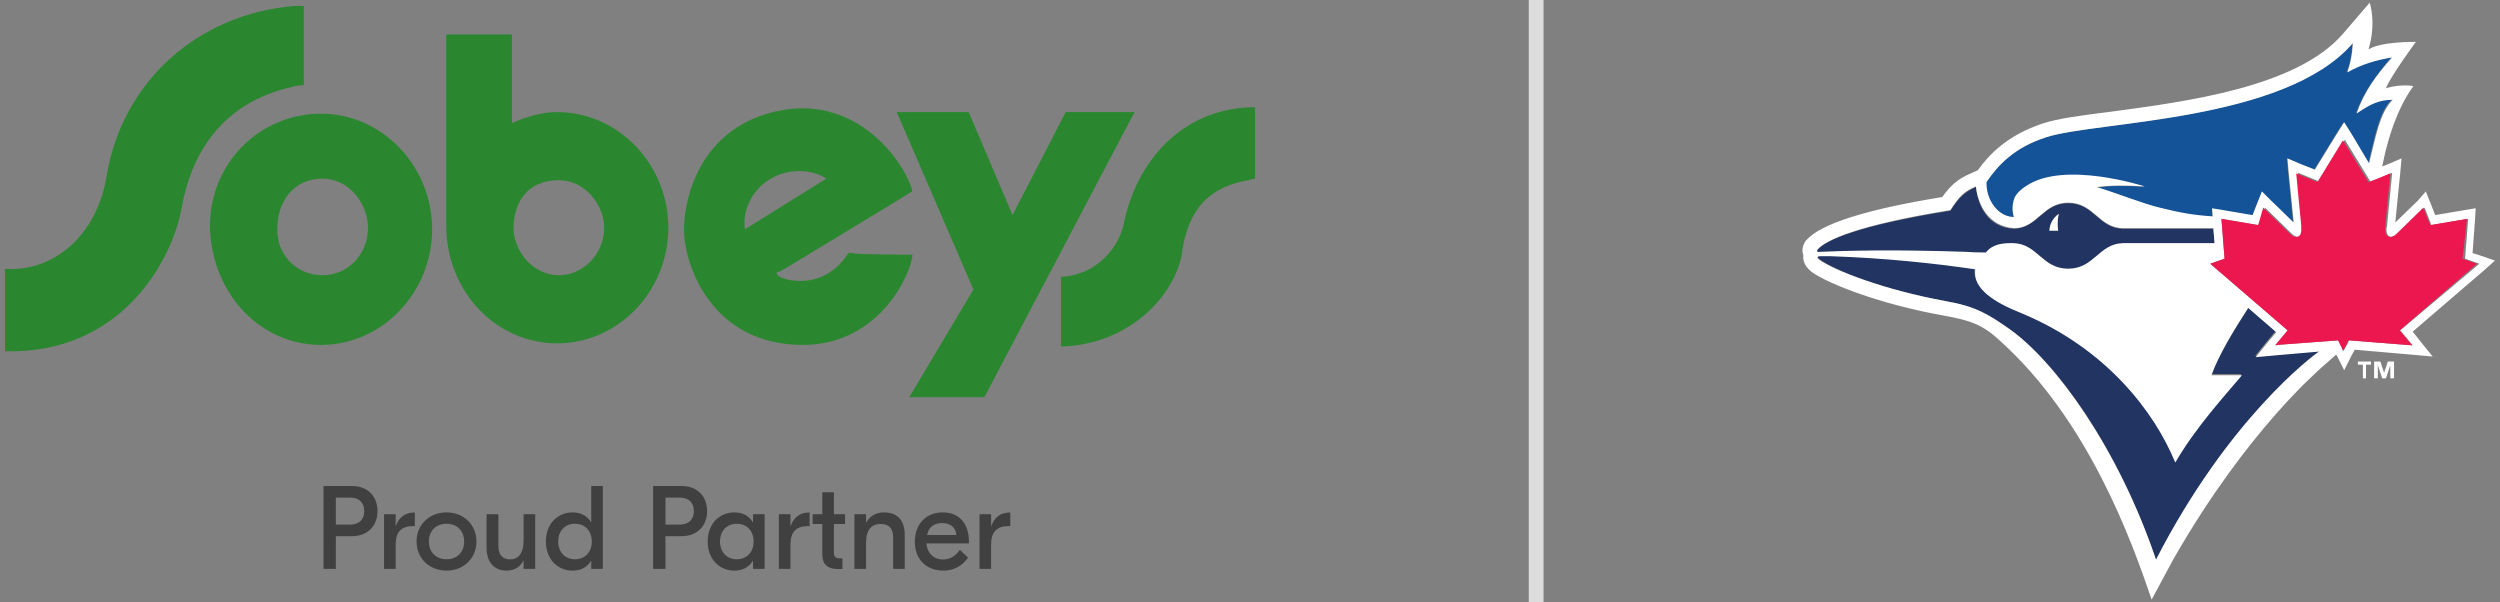 <svg width="274" height="66" viewBox="0 0 274 66" fill="none" xmlns="http://www.w3.org/2000/svg">
<rect x="0" y="0" width="274" height="66" fill="#808080" stroke="none"/>
<path d="M123.147 24.611C124.519 17.667 129.491 12.112 136.864 11.764C137.378 11.764 137.55 11.764 137.55 11.764V19.577C137.55 19.577 137.378 19.577 136.864 19.75C131.549 20.618 130.005 24.09 129.491 28.083C128.462 32.77 123.49 37.805 116.288 37.978V30.34C120.232 30.166 122.632 27.041 123.147 24.611ZM116.803 12.285L110.973 23.57L106.172 12.285H98.284L106.686 31.729L99.656 43.534H107.886L124.347 12.285H116.803ZM61.248 30.166C63.992 30.166 66.221 27.736 66.221 24.958C66.221 22.528 64.163 19.75 61.248 19.75C57.647 19.75 56.276 22.354 56.276 25.132C56.447 27.91 58.676 30.166 61.248 30.166ZM61.077 12.285C67.764 12.285 73.251 18.014 73.251 24.958C73.251 31.902 67.764 37.631 61.077 37.631C54.561 37.631 49.074 32.249 48.903 24.958C48.903 24.785 48.903 24.09 48.903 23.743V3.779H56.104V13.501C57.647 12.806 59.362 12.285 61.077 12.285ZM99.999 27.91C99.999 29.645 96.57 37.805 87.997 37.805C78.052 37.805 74.965 29.125 74.965 25.132C74.965 21.66 76.851 13.153 86.625 11.938C94.855 11.07 99.485 18.535 99.999 20.965C99.485 21.313 86.282 29.298 86.282 29.298C86.282 29.298 85.425 29.819 85.253 29.819C85.082 29.819 85.082 29.993 85.253 30.166C85.425 30.514 87.997 31.381 90.397 30.166C92.112 29.298 92.969 27.736 92.969 27.736H93.484C93.312 27.91 99.999 27.91 99.999 27.91ZM84.224 19.75C82.51 20.792 81.309 23.049 81.652 25.132C81.652 25.132 89.711 20.097 90.569 19.577C89.025 18.535 86.282 18.361 84.224 19.75ZM11.695 19.229C10.666 25.653 6.037 29.819 0.55 29.472C0.55 31.381 0.55 36.416 0.55 38.499C13.238 38.846 18.896 28.604 19.925 22.701C20.954 16.973 24.212 11.244 32.099 9.508C32.614 9.334 33.3 9.334 33.3 9.334V0.654C33.3 0.654 32.957 0.654 32.271 0.654C21.64 1.522 13.41 8.987 11.695 19.229ZM35.357 30.166C38.1 30.166 40.33 27.91 40.33 24.958C40.33 22.354 38.272 19.577 35.357 19.577C32.099 19.577 30.385 22.181 30.385 25.132C30.385 28.083 32.614 30.166 35.357 30.166ZM35.186 12.459C41.873 12.459 47.36 18.188 47.36 25.132C47.36 32.076 41.873 37.805 35.186 37.805C28.67 37.805 23.355 32.423 23.012 25.132C23.012 24.958 23.012 24.958 23.012 24.785C23.012 17.841 28.498 12.459 35.186 12.459Z" fill="#2A8730"/>
<path d="M38.558 53.266C40.361 53.266 41.373 54.446 41.373 56.016C41.373 57.572 40.361 58.766 38.558 58.766H36.807V62.346H35.458V53.266H38.558ZM38.376 57.495C39.31 57.495 39.92 56.989 39.92 56.016C39.92 55.043 39.31 54.537 38.376 54.537H36.807V57.495H38.376ZM45.465 56.172V57.663H45.27C44.025 57.663 43.364 58.26 43.364 59.687V62.346H42.092V56.353H43.364V57.663H43.389C43.675 56.768 44.362 56.172 45.374 56.172H45.465ZM48.937 56.158C50.818 56.158 52.219 57.508 52.219 59.349C52.219 61.191 50.818 62.54 48.937 62.54C47.056 62.54 45.655 61.191 45.655 59.349C45.655 57.508 47.056 56.158 48.937 56.158ZM48.937 57.404C47.796 57.404 47.004 58.169 47.004 59.349C47.004 60.53 47.796 61.295 48.937 61.295C50.079 61.295 50.87 60.53 50.87 59.349C50.87 58.169 50.079 57.404 48.937 57.404ZM55.519 62.54C54.339 62.54 53.327 61.827 53.327 59.985V56.353H54.624V59.855C54.624 60.841 55.117 61.308 55.882 61.308C56.764 61.308 57.387 60.737 57.387 59.22V56.353H58.658V62.346H57.387V61.438H57.361C57.062 62.035 56.492 62.54 55.519 62.54ZM62.749 62.54C61.166 62.54 59.83 61.347 59.83 59.349C59.83 57.352 61.166 56.158 62.749 56.158C63.734 56.158 64.396 56.587 64.772 57.235H64.798V53.266H66.069V62.346H64.798V61.464H64.772C64.396 62.112 63.734 62.54 62.749 62.54ZM63.021 61.295C64.136 61.295 64.863 60.491 64.863 59.349C64.863 58.208 64.136 57.404 63.021 57.404C61.906 57.404 61.179 58.208 61.179 59.349C61.179 60.491 61.906 61.295 63.021 61.295ZM74.685 53.266C76.488 53.266 77.5 54.446 77.5 56.016C77.5 57.572 76.488 58.766 74.685 58.766H72.934V62.346H71.585V53.266H74.685ZM74.503 57.495C75.437 57.495 76.047 56.989 76.047 56.016C76.047 55.043 75.437 54.537 74.503 54.537H72.934V57.495H74.503ZM80.483 62.54C78.9 62.54 77.564 61.347 77.564 59.349C77.564 57.352 78.9 56.158 80.483 56.158C81.469 56.158 82.13 56.587 82.506 57.235H82.532V56.353H83.803V62.346H82.532V61.464H82.506C82.13 62.112 81.469 62.54 80.483 62.54ZM80.755 61.295C81.871 61.295 82.597 60.491 82.597 59.349C82.597 58.208 81.871 57.404 80.755 57.404C79.64 57.404 78.913 58.208 78.913 59.349C78.913 60.491 79.64 61.295 80.755 61.295ZM88.736 56.172V57.663H88.542C87.296 57.663 86.635 58.26 86.635 59.687V62.346H85.364V56.353H86.635V57.663H86.661C86.946 56.768 87.634 56.172 88.645 56.172H88.736ZM92.616 57.43H91.396V60.569C91.396 60.997 91.578 61.191 92.019 61.191H92.33V62.359H91.747C90.696 62.359 90.125 61.801 90.125 60.815V57.43H89.061V56.353H90.125V53.953H91.396V56.353H92.616V57.43ZM96.904 56.158C98.188 56.158 99.161 56.846 99.161 58.662V62.346H97.89V58.883C97.89 57.858 97.371 57.43 96.515 57.43C95.581 57.43 94.919 57.987 94.919 59.479V62.346H93.648V56.353H94.919V57.261H94.945C95.334 56.574 95.983 56.158 96.904 56.158ZM103.325 56.158C105.154 56.158 106.192 57.417 106.192 59.349V59.557H101.548C101.6 60.621 102.339 61.321 103.364 61.321C104.35 61.321 104.908 60.672 105.206 60.27L106.101 61.114C105.66 61.723 104.869 62.54 103.39 62.54C101.483 62.54 100.264 61.256 100.264 59.362C100.264 57.547 101.405 56.158 103.325 56.158ZM103.247 57.326C102.391 57.326 101.769 57.767 101.613 58.636H104.817C104.765 57.806 104.155 57.326 103.247 57.326ZM110.727 56.172V57.663H110.532C109.287 57.663 108.625 58.26 108.625 59.687V62.346H107.354V56.353H108.625V57.663H108.651C108.937 56.768 109.624 56.172 110.636 56.172H110.727Z" fill="#404040"/>
<line x1="168.361" y1="3.5437e-08" x2="168.361" y2="66" stroke="#DDDDDD" stroke-width="1.621"/>
<path d="M258.426 39.966H258.972V41.468H259.314V39.966H259.86V39.624H258.426V39.966Z" fill="white"/>
<path d="M261.294 40.854L260.885 39.624H260.202V41.468H260.611V40.034L261.089 41.468H261.499L261.977 40.034V41.468H262.387V39.624H261.704L261.294 40.854Z" fill="white"/>
<path d="M220.728 23.849C220.728 23.849 220.319 22.756 220.865 21.595C221.07 21.117 221.48 20.708 222.094 20.434C226.26 17.634 235.07 20.503 235.07 20.503C232.953 20.298 231.245 20.366 229.811 20.571C232.27 21.322 234.933 22.347 236.709 22.825C238.894 23.371 240.328 23.644 242.513 23.781L242.445 22.893L243.674 23.098L246.884 23.644L247.362 22.415L247.908 21.049L248.864 22.005C248.864 22.005 250.503 23.576 251.323 24.395C251.186 22.893 250.777 19 250.777 18.932L250.64 17.361L252.074 17.976L253.645 18.59L256.035 14.698L256.855 13.4L257.674 14.698L259.586 17.839C260.269 15.108 260.747 12.171 262.181 10.874C260.747 10.942 259.791 11.352 258.22 12.376C259.108 9.986 260.406 8.279 262.113 6.23C260.406 6.503 258.767 6.981 257.196 7.869C257.811 6.435 257.811 4.659 257.811 4.659C250.503 13.332 229.675 13.264 224.279 15.039C220.728 16.2 218.953 18.113 217.655 20.025C217.587 21.937 219.021 23.849 220.728 23.849Z" fill="#145397"/>
<path d="M250.777 36.21L249.343 37.917L250.777 36.21Z" fill="#213462"/>
<path d="M247.158 39.01L248.592 37.234L249.411 36.278L246.338 33.614C244.699 36.141 243.06 38.873 242.309 40.99H245.655C243.948 43.107 240.602 46.658 238.348 50.551C236.094 45.087 230.904 37.985 221.412 34.161C218.68 33.068 216.085 31.566 216.426 29.38C211.714 28.698 206.524 28.151 200.651 27.946C200.173 27.946 199.763 27.946 199.422 27.946C199.08 27.946 199.012 28.083 199.353 28.356C201.061 29.654 206.524 31.771 213.217 33C216.426 33.614 217.929 34.502 220.251 36.073C225.304 39.624 232.133 49.048 236.299 61.341C244.221 45.907 253.44 39.01 254.192 38.463L249.479 38.873L247.158 39.01Z" fill="#213462"/>
<path d="M225.645 23.439C225.441 24.259 225.577 24.942 225.577 25.283H224.621C224.621 24.6 225.031 23.849 225.645 23.439ZM199.285 27.673C202.631 27.537 207.343 27.332 215.607 27.673C216.289 27.673 216.972 27.673 217.655 27.742C218.065 27.195 218.816 26.717 220.25 26.717H220.387H220.66C223.323 26.785 223.802 29.517 226.67 29.517C229.47 29.517 230.016 26.785 232.679 26.717C232.748 26.717 232.816 26.717 232.884 26.717H242.718L242.582 25.078H232.748C230.016 25.078 229.538 22.278 226.67 22.278C223.87 22.278 223.323 25.01 220.728 25.078C217.86 24.942 216.767 22.551 216.563 20.503C215.333 21.049 214.65 21.664 213.763 23.098C203.587 24.737 200.173 26.308 199.217 27.332C199.08 27.537 199.148 27.605 199.285 27.673Z" fill="#213462"/>
<path d="M225.645 23.44C225.031 23.849 224.621 24.601 224.621 25.284H225.577C225.509 24.942 225.441 24.259 225.645 23.44Z" fill="white"/>
<path d="M263.069 36.21L264.435 37.849L257.47 37.302L257.196 37.849L256.855 38.463L256.718 38.122L256.65 37.985L256.309 37.302L252.621 37.576L249.889 37.78L249.411 37.849L250.777 36.21L242.241 28.902L243.811 28.356L243.47 23.985L247.499 24.669L248.25 22.756C248.25 22.756 250.845 25.283 251.187 25.625C251.392 25.829 251.665 25.966 251.87 25.966C252.211 25.966 252.484 25.693 252.416 24.942C252.416 24.873 252.416 24.805 252.416 24.6C252.279 23.303 251.87 18.932 251.87 18.932L254.192 19.888L256.992 15.312L259.791 19.888L260.884 19.478L262.182 18.932C262.182 18.932 261.772 23.303 261.635 24.6C261.635 24.737 261.635 24.873 261.567 24.942C261.499 25.693 261.772 25.966 262.113 25.966C262.318 25.966 262.591 25.829 262.796 25.625C263.138 25.283 265.733 22.756 265.733 22.756L266.484 24.669L270.513 23.985L270.172 28.356L271.743 28.902L263.069 36.21ZM236.299 61.341C232.133 49.049 225.236 39.624 220.251 36.073C217.929 34.434 216.495 33.546 213.217 33C206.524 31.771 201.061 29.654 199.422 28.493C199.08 28.22 199.148 28.083 199.49 28.083C199.831 28.083 200.309 28.083 200.719 28.083C206.592 28.288 211.782 28.834 216.495 29.517C216.153 31.703 218.748 33.205 221.48 34.298C230.904 38.19 236.163 45.224 238.416 50.688C240.67 46.795 243.948 43.244 245.723 41.127H242.377C243.128 39.01 244.767 36.278 246.406 33.751L249.479 36.415L248.66 37.371L247.226 39.146L249.479 38.941L254.192 38.532C253.44 39.01 244.221 45.907 236.299 61.341ZM199.217 27.332C200.105 26.308 203.587 24.669 213.763 23.029C214.719 21.527 215.334 20.912 216.563 20.434C216.768 22.415 217.929 24.805 220.729 25.01C223.324 25.01 223.87 22.21 226.67 22.21C229.538 22.21 230.016 25.01 232.748 25.01H242.582L242.719 26.649H232.885C232.816 26.649 232.748 26.649 232.68 26.649C230.016 26.717 229.538 29.449 226.67 29.449C223.802 29.449 223.324 26.717 220.66 26.649H220.387H220.251C218.816 26.649 218.065 27.127 217.656 27.673C216.973 27.673 216.29 27.673 215.607 27.605C207.343 27.332 202.631 27.468 199.285 27.605C199.148 27.605 199.08 27.537 199.217 27.332ZM224.28 15.039C229.675 13.264 250.436 13.4 257.879 4.727C257.879 4.727 257.811 6.503 257.265 7.937C258.835 7.049 260.474 6.571 262.182 6.298C260.406 8.278 259.109 10.054 258.289 12.444C259.86 11.352 260.816 10.942 262.25 10.942C260.816 12.308 260.338 15.176 259.655 17.908L257.743 14.698L256.923 13.4L256.104 14.698L253.714 18.59L252.143 17.976L250.709 17.361L250.845 18.932C250.845 19 251.255 22.893 251.392 24.395C250.572 23.576 248.933 22.005 248.933 22.005L247.909 20.981L247.362 22.346L246.884 23.576L243.675 23.029L242.445 22.825L242.514 23.712C240.328 23.576 238.894 23.303 236.709 22.756C234.933 22.346 232.27 21.254 229.811 20.503C231.246 20.298 232.953 20.298 235.07 20.434C235.07 20.434 226.26 17.566 222.094 20.366C221.548 20.707 221.138 21.117 220.865 21.527C220.319 22.688 220.729 23.781 220.729 23.781C219.021 23.781 217.656 21.937 217.724 19.956C218.953 18.113 220.797 16.132 224.28 15.039ZM273.45 28.561L271.879 28.015L270.991 27.742L271.264 24.054L271.333 22.825L270.104 23.029L266.894 23.576L266.416 22.346L265.869 20.981L264.982 22.005C264.982 22.005 263.343 23.576 262.523 24.395C262.66 22.893 263.069 19 263.069 18.932L263.206 17.361L261.772 17.976L261.089 18.249C261.157 17.908 261.226 17.634 261.294 17.293C261.704 15.381 262.66 11.966 264.504 9.439C264.504 9.439 263.343 9.166 261.567 9.644C261.089 9.781 261.499 9.644 261.499 9.644C262.113 8.21 264.777 4.591 264.777 4.591C264.777 4.591 261.021 4.522 259.587 5.41C260.474 2.542 259.723 0.288 259.723 0.288L256.787 3.703C251.733 9.576 239.509 11.147 231.382 12.239C228.104 12.649 225.509 12.991 223.87 13.537C219.977 14.835 217.997 16.951 216.768 18.659L216.017 19C214.514 19.615 213.695 20.434 212.875 21.595C204.475 22.961 199.627 24.532 198.056 26.239L197.919 26.376C197.578 26.854 197.441 27.468 197.646 27.947C197.578 28.424 197.714 29.107 198.466 29.722L198.534 29.79C200.446 31.156 206.114 33.342 212.943 34.571C216.017 35.117 217.314 35.595 219.226 37.371C228.924 46.112 233.636 59.292 235.821 65.712L238.211 61.273C246.338 47.068 254.26 40.512 254.328 40.376L256.035 38.873L256.104 38.941L256.923 40.58L257.743 38.941L258.084 38.327L264.367 38.873L266.621 39.078L265.187 37.302L264.435 36.346L272.221 29.654L273.45 28.561Z" fill="white"/>
<path d="M270.377 23.986L266.348 24.669L265.596 22.756C265.596 22.756 263.001 25.283 262.66 25.625C262.455 25.829 262.182 25.966 261.977 25.966C261.636 25.966 261.362 25.693 261.431 24.942C261.431 24.873 261.431 24.805 261.431 24.669C261.567 23.371 261.977 19 261.977 19L260.679 19.547L259.587 19.956L256.787 15.381L253.987 19.956L251.665 19C251.665 19 252.075 23.371 252.211 24.669C252.211 24.805 252.211 24.942 252.211 24.942C252.28 25.693 252.006 25.966 251.665 25.966C251.46 25.966 251.187 25.829 250.982 25.625C250.641 25.283 248.046 22.756 248.046 22.756L247.499 24.669L243.47 23.986L243.811 28.356L242.241 28.903L250.709 36.21L249.343 37.849L249.821 37.781L252.553 37.576L256.241 37.303L256.582 37.985L256.65 38.122L256.787 38.463L257.128 37.849L257.401 37.303L264.367 37.849L263.001 36.21L271.47 28.903L269.899 28.356L270.377 23.986Z" fill="#ED174F"/>
</svg>
